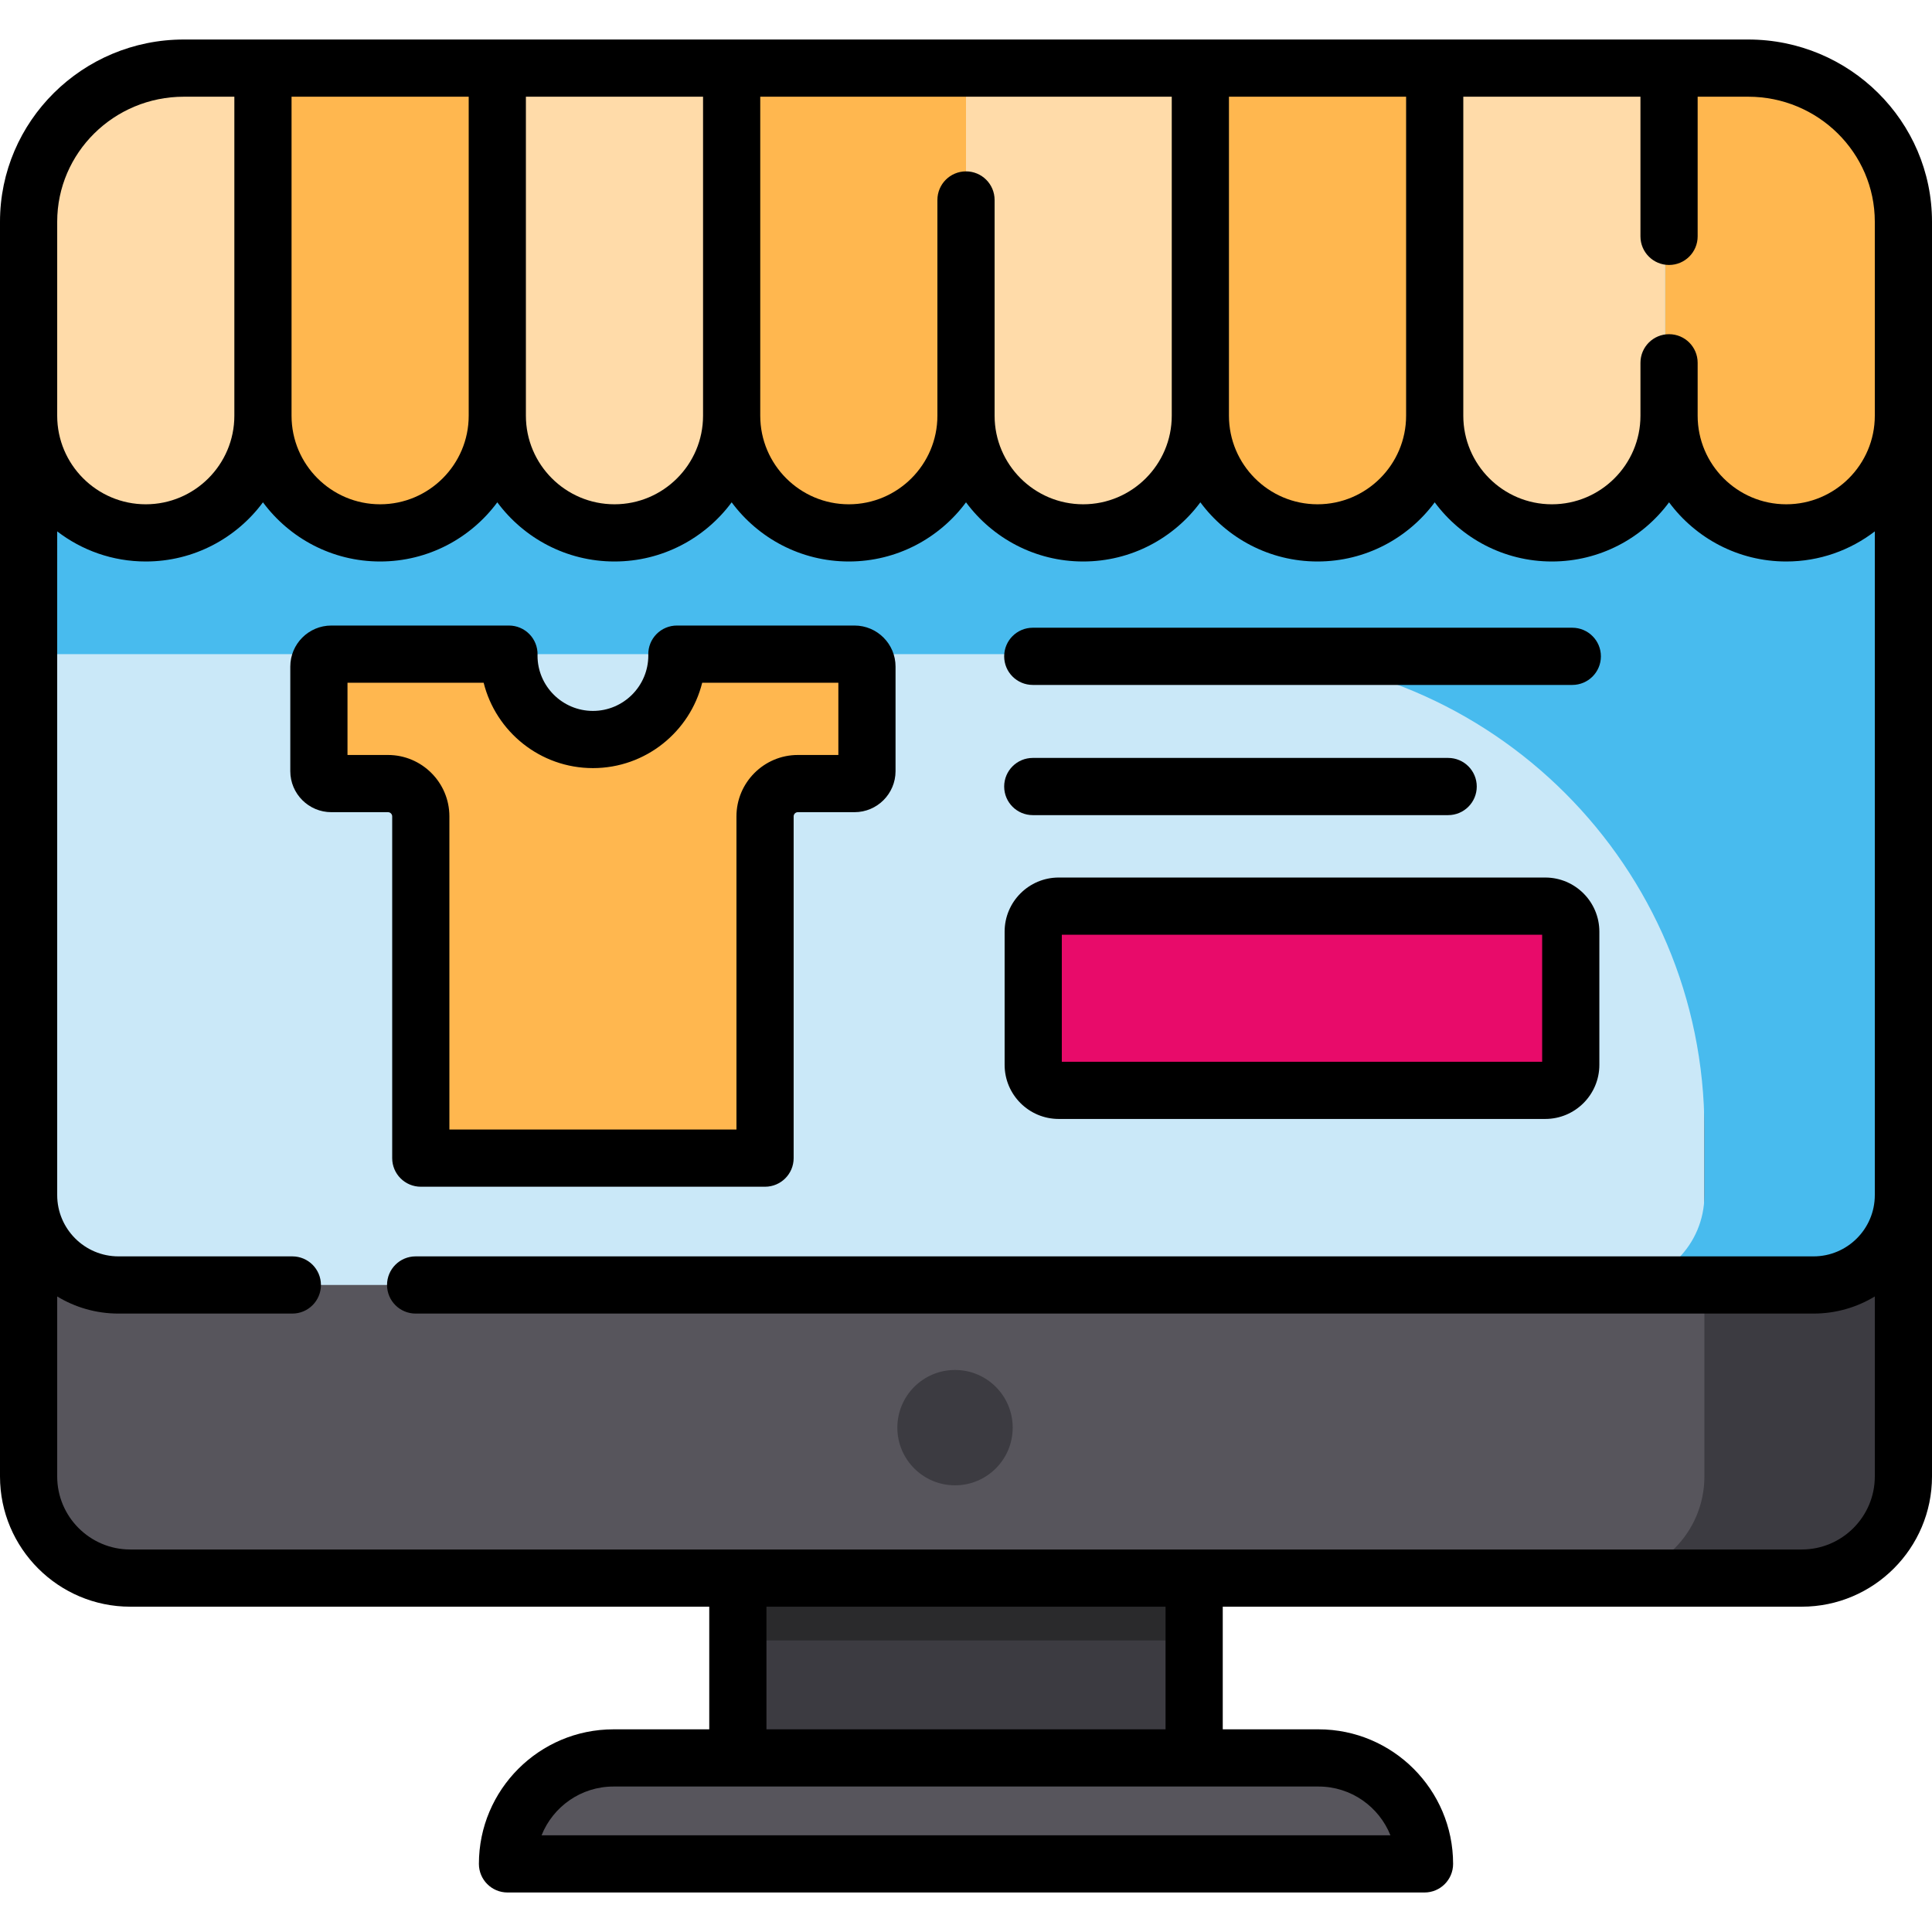 <?xml version="1.0" encoding="UTF-8"?> <!-- Generator: Adobe Illustrator 19.0.0, SVG Export Plug-In . SVG Version: 6.00 Build 0) --> <svg xmlns="http://www.w3.org/2000/svg" xmlns:xlink="http://www.w3.org/1999/xlink" version="1.1" id="Capa_1" x="0px" y="0px" viewBox="0 0 511.998 511.998" style="enable-background:new 0 0 511.998 511.998;" xml:space="preserve"> <rect x="195.54" y="414.569" style="fill:#3C3B41;" width="120.92" height="54.946"></rect> <rect x="195.54" y="414.569" style="fill:#2A2A2C;" width="120.92" height="20.16"></rect> <path style="fill:#57555C;" d="M477.485,418.209H34.515c-14.876,0-26.936-12.06-26.936-26.936V88.994 c0-14.876,12.06-26.936,26.936-26.936h442.971c14.876,0,26.936,12.06,26.936,26.936v302.28 C504.421,406.15,492.362,418.209,477.485,418.209z"></path> <path style="fill:#CAE8F8;" d="M480.603,340.529H31.397c-13.154,0-23.818-10.664-23.818-23.818V85.876 c0-13.154,10.664-23.818,23.818-23.818h449.207c13.154,0,23.818,10.664,23.818,23.818v230.835 C504.421,329.866,493.757,340.529,480.603,340.529z"></path> <path style="fill:#3C3B41;" d="M477.485,62.058h-52.737c14.876,0,26.935,12.06,26.935,26.936v302.28 c0,14.876-12.059,26.936-26.935,26.936h52.737c14.876,0,26.936-12.06,26.936-26.936V88.994 C504.421,74.118,492.361,62.058,477.485,62.058z"></path> <path style="fill:#48BBEE;" d="M480.603,62.058h-52.737H31.397c-13.154,0-23.818,10.664-23.818,23.818v87.477h318.209 c69.53,0,125.896,56.366,125.896,125.896v17.462c0,13.154-10.663,23.818-23.818,23.818h52.737c13.154,0,23.818-10.664,23.818-23.818 V173.353V85.876C504.421,72.722,493.757,62.058,480.603,62.058z"></path> <path style="fill:#57555C;" d="M377.507,493.947H134.493l0,0c0-15.508,12.572-28.08,28.08-28.08h186.855 C364.935,465.867,377.507,478.439,377.507,493.947L377.507,493.947z"></path> <path style="fill:#FFB74F;" d="M226.456,173.353h-47.075c0.002,0.122,0.009,0.243,0.009,0.365c0,12.294-9.966,22.26-22.26,22.26 s-22.26-9.966-22.26-22.26c0-0.122,0.007-0.243,0.009-0.365H87.804c-1.819,0-3.294,1.475-3.294,3.294v27.716 c0,1.819,1.475,3.294,3.294,3.294h15.015c4.802,0,8.695,3.893,8.695,8.695v90.564h91.231v-90.564c0-4.802,3.893-8.695,8.695-8.695 h15.015c1.819,0,3.294-1.475,3.294-3.294v-27.716C229.75,174.827,228.275,173.353,226.456,173.353z"></path> <path style="fill:#E80B6A;" d="M409.508,288.953H280.57c-3.732,0-6.757-3.025-6.757-6.757v-35.305c0-3.732,3.025-6.757,6.757-6.757 h128.938c3.732,0,6.757,3.025,6.757,6.757v35.305C416.265,285.928,413.24,288.953,409.508,288.953z"></path> <g> <path style="fill:#FFB74F;" d="M225.116,140.391L225.116,140.391c17.057,0,30.884-13.827,30.884-30.884V17.889h-61.769v91.618 C194.231,126.564,208.059,140.391,225.116,140.391z"></path> <path style="fill:#FFB74F;" d="M101.578,140.391L101.578,140.391c17.057,0,30.884-13.827,30.884-30.884V17.889H70.694v91.618 C70.694,126.564,84.521,140.391,101.578,140.391z"></path> <path style="fill:#FFB74F;" d="M317.769,17.889v91.618c0,17.057,13.827,30.884,30.884,30.884l0,0 c17.057,0,30.884-13.827,30.884-30.884V17.889H317.769z"></path> <path style="fill:#FFB74F;" d="M462.17,17.889h-20.864v91.618c0,17.057,13.827,30.884,30.884,30.884l0,0 c17.057,0,30.884-13.827,30.884-30.884V58.376C503.075,36.015,484.761,17.889,462.17,17.889z"></path> </g> <g> <path style="fill:#FFDBA9;" d="M286.884,140.391L286.884,140.391c17.057,0,30.884-13.827,30.884-30.884V17.889H256v91.618 C256,126.564,269.827,140.391,286.884,140.391z"></path> <path style="fill:#FFDBA9;" d="M410.422,140.391L410.422,140.391c17.057,0,30.884-13.827,30.884-30.884V17.889h-61.769v91.618 C379.537,126.564,393.365,140.391,410.422,140.391z"></path> <path style="fill:#FFDBA9;" d="M39.809,140.391L39.809,140.391c17.057,0,30.884-13.827,30.884-30.884V17.889H49.83 c-22.591,0-40.905,18.127-40.905,40.488v48.205v2.926C8.925,126.564,22.752,140.391,39.809,140.391z"></path> <path style="fill:#FFDBA9;" d="M163.347,140.391L163.347,140.391c17.057,0,30.884-13.827,30.884-30.884V17.889h-61.769v91.618 C132.463,126.564,146.29,140.391,163.347,140.391z"></path> </g> <path d="M463.293,10.471H48.707C21.85,10.471,0,32.133,0,58.759v257.953v74.562c0,19.031,15.483,34.514,34.514,34.514h153.444 v32.501h-25.386c-19.662,0-35.659,15.997-35.659,35.659c0,4.186,3.393,7.579,7.579,7.579h243.014c4.186,0,7.579-3.393,7.579-7.579 c0-19.662-15.996-35.659-35.659-35.659H324.04v-32.501h153.444c19.031,0,34.514-15.483,34.514-34.514v-74.562V58.759 C512,32.133,490.15,10.471,463.293,10.471z M325.684,96.142V25.629h46.947v70.512v14.027c0,12.943-10.53,23.473-23.474,23.473 c-12.943,0-23.474-10.53-23.474-23.473V96.142H325.684z M201.474,96.142V25.629h109.053v70.512v14.027 c0,12.943-10.53,23.473-23.474,23.473c-12.943,0-23.474-10.53-23.474-23.473V96.142V52.993c0-4.186-3.393-7.579-7.579-7.579 s-7.579,3.393-7.579,7.579v43.149v14.027c0,12.943-10.53,23.473-23.474,23.473s-23.474-10.53-23.474-23.473L201.474,96.142 L201.474,96.142z M139.368,96.142V25.629h46.947v70.512v14.027c0,12.943-10.53,23.473-23.474,23.473 c-12.943,0-23.474-10.53-23.474-23.473L139.368,96.142L139.368,96.142z M77.263,96.142V25.629h46.947v70.512v14.027 c0,12.943-10.53,23.473-23.474,23.473s-23.474-10.53-23.474-23.473L77.263,96.142L77.263,96.142z M15.158,107.227V68.764V58.759 c0-18.268,15.05-33.129,33.549-33.129h13.398v70.512v14.027c0,12.943-10.53,23.473-23.474,23.473s-23.474-10.53-23.474-23.473 v-2.942H15.158z M349.427,473.447c8.629,0,16.029,5.358,19.049,12.922H143.524c3.02-7.564,10.421-12.922,19.049-12.922h32.965 h120.924H349.427z M203.117,458.289v-32.501h105.766v32.501H203.117z M496.842,316.712c0,8.954-7.284,16.239-16.239,16.239H110.147 c-4.186,0-7.579,3.393-7.579,7.579s3.393,7.579,7.579,7.579h370.456c5.939,0,11.498-1.658,16.239-4.535v47.7 c0,10.673-8.683,19.356-19.357,19.356H316.462H195.538H34.514c-10.673,0-19.357-8.683-19.357-19.356v-47.7 c4.741,2.877,10.3,4.535,16.239,4.535h46.076c4.186,0,7.579-3.393,7.579-7.579s-3.393-7.579-7.579-7.579H31.397 c-8.954,0-16.239-7.285-16.239-16.239V140.821c6.512,4.999,14.649,7.979,23.474,7.979c12.713,0,24.009-6.175,31.053-15.681 c7.044,9.506,18.34,15.681,31.053,15.681s24.009-6.175,31.053-15.681c7.044,9.506,18.34,15.681,31.053,15.681 s24.009-6.175,31.053-15.681c7.044,9.506,18.34,15.681,31.053,15.681s24.009-6.175,31.053-15.681 c7.044,9.506,18.34,15.681,31.053,15.681s24.009-6.175,31.053-15.681c7.044,9.506,18.34,15.681,31.053,15.681 s24.009-6.175,31.053-15.681c7.044,9.506,18.34,15.681,31.053,15.681s24.009-6.175,31.053-15.681 c7.044,9.506,18.34,15.681,31.053,15.681c8.824,0,16.962-2.981,23.474-7.979v175.891H496.842z M496.842,68.764v38.462v2.942 c0,12.943-10.53,23.473-23.474,23.473c-12.943,0-23.474-10.53-23.474-23.473V96.142c0-4.186-3.393-7.579-7.579-7.579 s-7.579,3.393-7.579,7.579v14.027c0,12.943-10.53,23.473-23.474,23.473c-12.943,0-23.474-10.53-23.474-23.473V96.142V25.629h46.947 v37.01c0,4.186,3.393,7.579,7.579,7.579s7.579-3.393,7.579-7.579v-37.01h13.398c18.499,0,33.549,14.862,33.549,33.129v10.006 H496.842z"></path> <path d="M226.456,165.774h-47.075c-2.031,0-3.977,0.815-5.402,2.263c-1.425,1.449-2.209,3.408-2.176,5.439l0.008,0.243 c0,8.095-6.586,14.681-14.681,14.681s-14.681-6.586-14.681-14.625l0.008-0.299c0.033-2.031-0.751-3.99-2.176-5.439 c-1.425-1.448-3.371-2.263-5.402-2.263H87.804c-5.995,0-10.873,4.878-10.873,10.873v27.716c0,5.995,4.877,10.872,10.873,10.872 h15.015c0.615,0,1.116,0.501,1.116,1.117v90.563c0,4.186,3.393,7.579,7.579,7.579h91.231c4.186,0,7.579-3.393,7.579-7.579v-90.563 c0-0.616,0.501-1.117,1.116-1.117h15.015c5.995,0,10.873-4.877,10.873-10.872v-27.716 C237.329,170.652,232.451,165.774,226.456,165.774z M222.171,200.076h-10.73c-8.973,0-16.274,7.301-16.274,16.275v82.984h-76.073 v-82.984c0-8.974-7.301-16.275-16.274-16.275H92.09v-19.145h36.083c3.234,12.98,14.991,22.625,28.958,22.625 s25.723-9.645,28.958-22.625h36.083v19.145H222.171z"></path> <path d="M416.674,166.355h-142.98c-4.186,0-7.579,3.393-7.579,7.579c0,4.186,3.393,7.579,7.579,7.579h142.98 c4.186,0,7.579-3.393,7.579-7.579C424.254,169.748,420.86,166.355,416.674,166.355z"></path> <path d="M273.695,216.017h110.08c4.186,0,7.579-3.393,7.579-7.579s-3.393-7.579-7.579-7.579h-110.08 c-4.186,0-7.579,3.393-7.579,7.579S269.509,216.017,273.695,216.017z"></path> <path d="M409.508,232.554H280.57c-7.905,0-14.336,6.431-14.336,14.337v35.304c0,7.906,6.431,14.337,14.336,14.337h128.938 c7.905,0,14.336-6.431,14.336-14.337v-35.304C423.844,238.986,417.413,232.554,409.508,232.554z M408.686,281.375H281.392v-33.662 h127.294V281.375z"></path> <circle style="fill:#3C3B41;" cx="253.09" cy="378.339" r="15.284"></circle> <g> </g> <g> </g> <g> </g> <g> </g> <g> </g> <g> </g> <g> </g> <g> </g> <g> </g> <g> </g> <g> </g> <g> </g> <g> </g> <g> </g> <g> </g> </svg> 